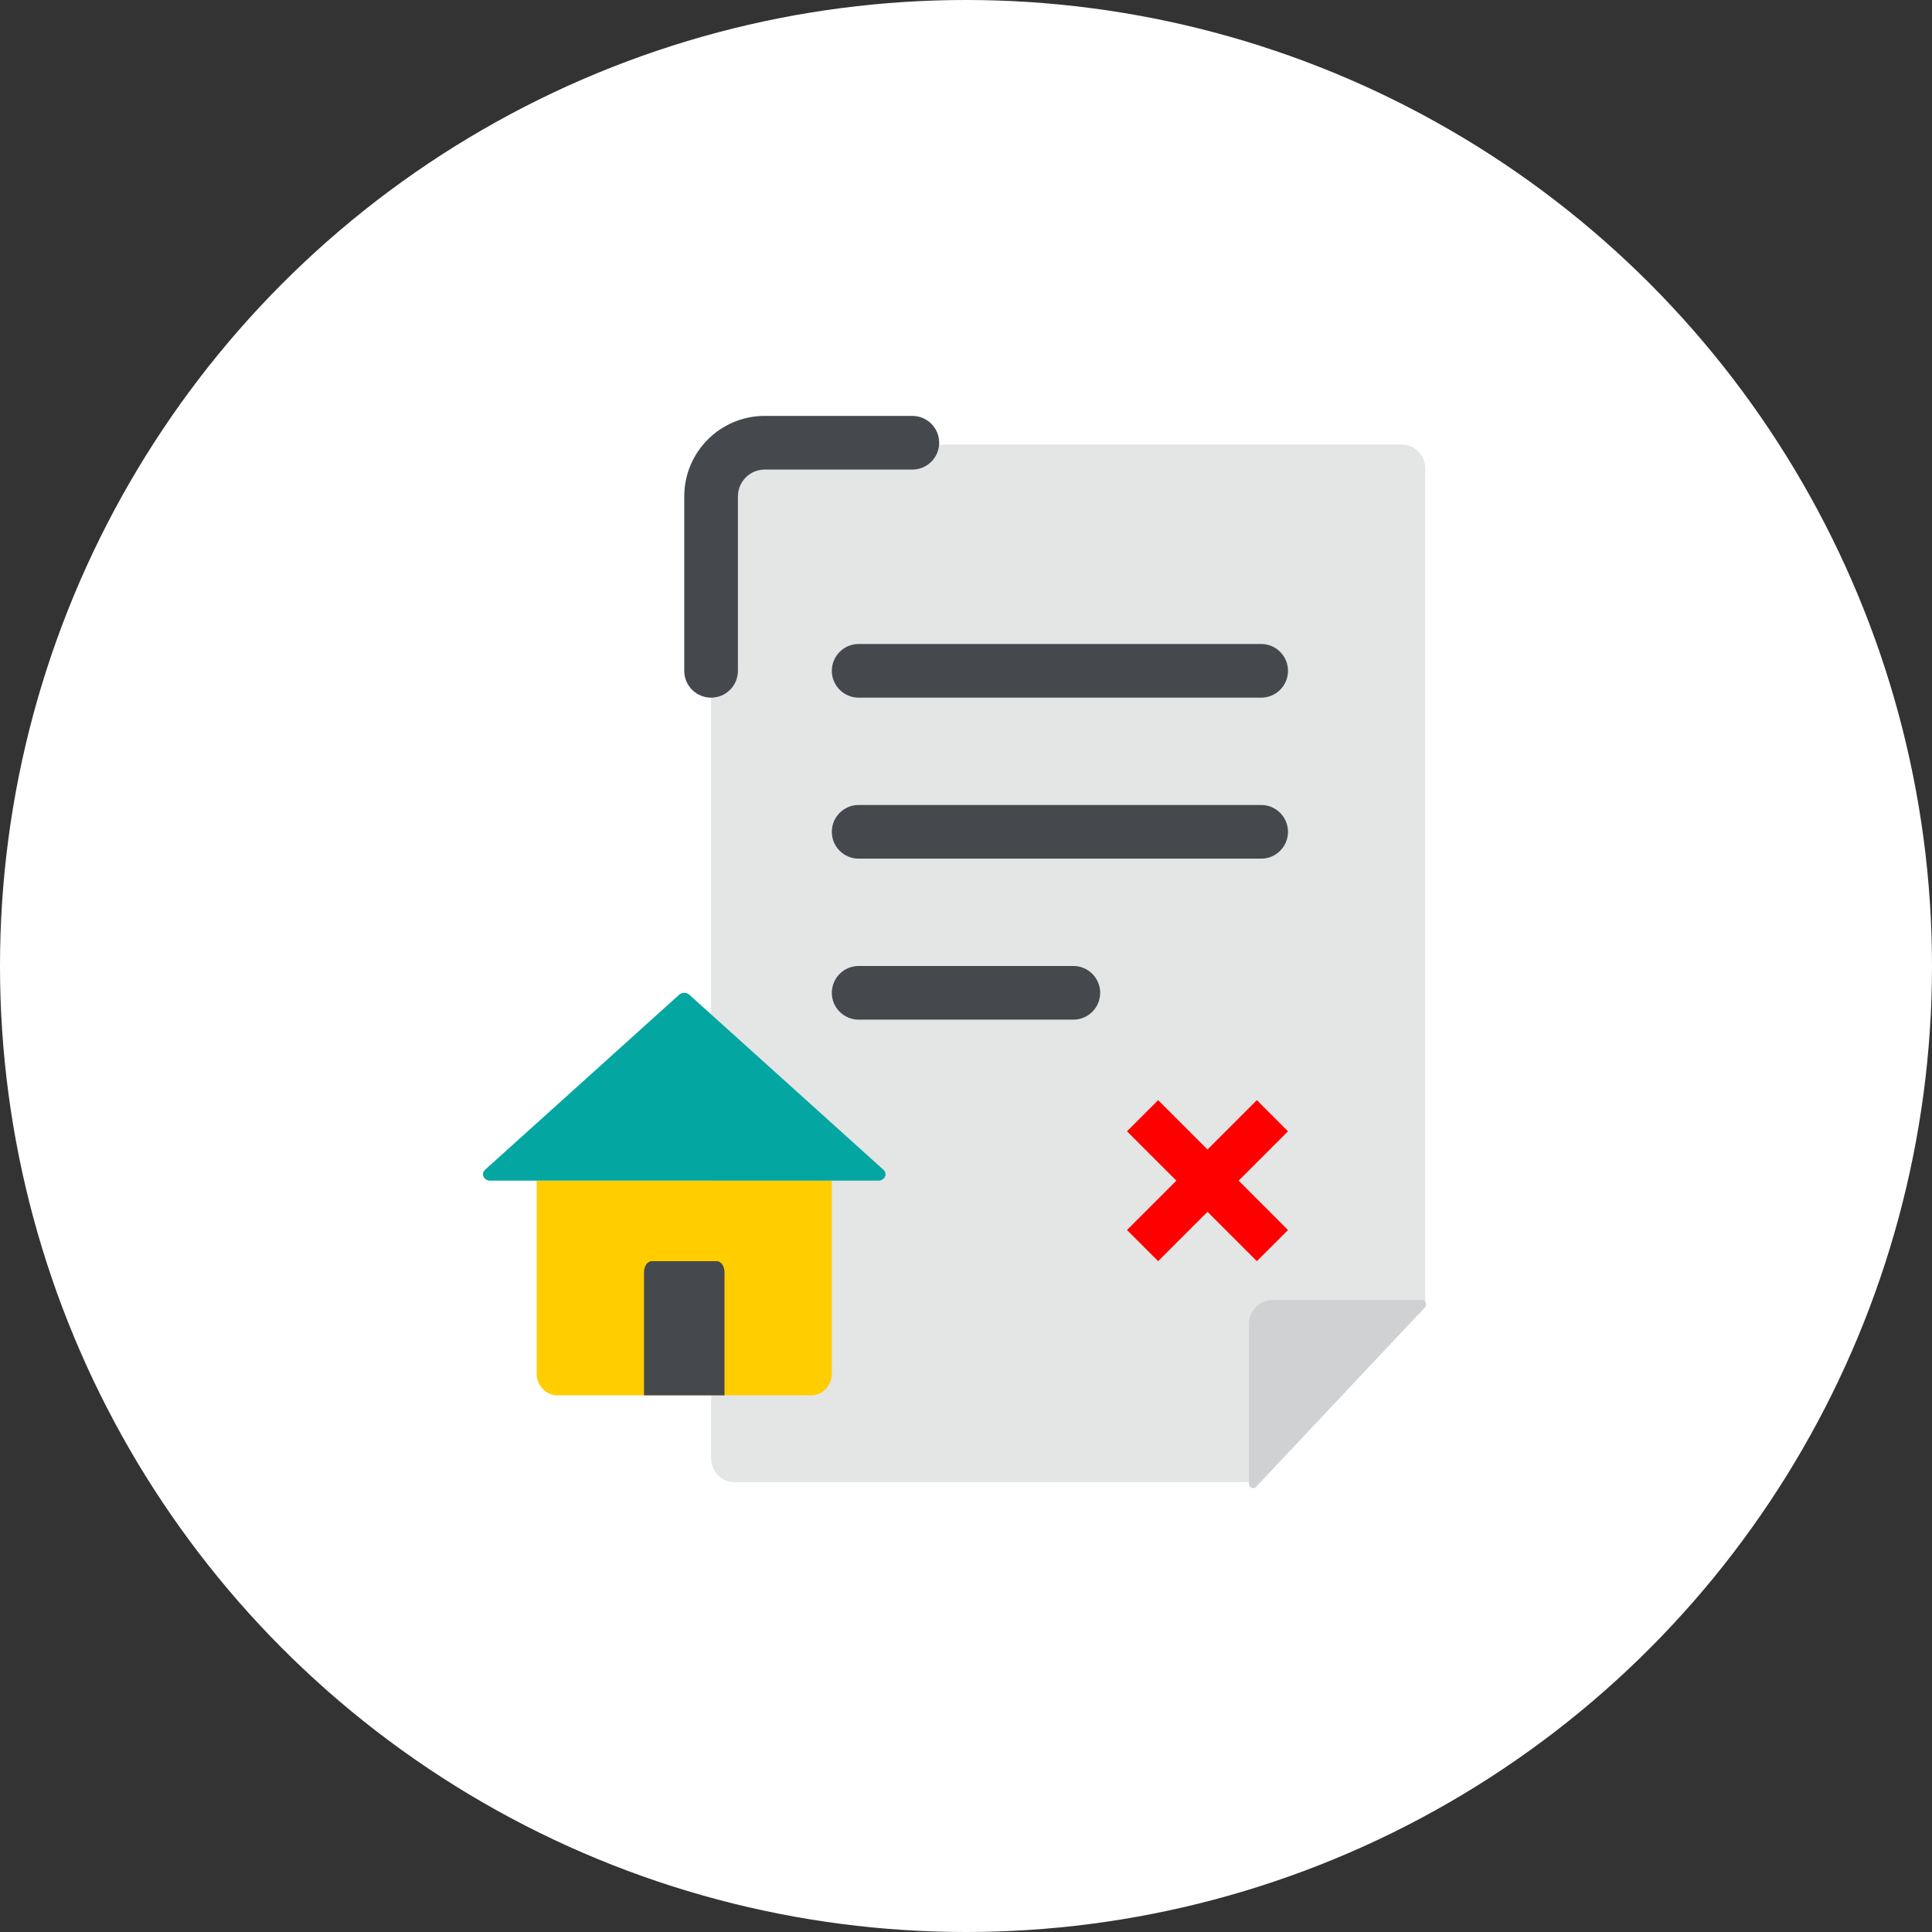 <svg width="96" height="96" viewBox="0 0 96 96" fill="none" xmlns="http://www.w3.org/2000/svg">
<rect x="0" y="0" width="96" height="96" fill="#333333" stroke="none"/>
<circle cx="48" cy="48" r="48" fill="white"/>
<path d="M70.815 64.946V23.253C70.815 22.611 70.294 22.09 69.651 22.09H36.499C35.856 22.09 35.334 22.611 35.334 23.253V72.483C35.334 73.125 35.856 73.646 36.499 73.646H62.321L70.808 64.96" fill="#E4E5E5"/>
<path d="M41.333 58.666V68.25C41.333 68.848 40.874 69.333 40.307 69.333H27.693C27.126 69.333 26.667 68.848 26.667 68.25V58.666H41.333Z" fill="#FFCD00"/>
<path d="M43.645 58.666H24.356C24.04 58.666 23.882 58.324 24.104 58.123L33.749 49.426C33.888 49.302 34.113 49.302 34.251 49.426L43.896 58.123C44.119 58.324 43.96 58.666 43.645 58.666Z" fill="#04A6A2"/>
<path d="M36 63.214V69.333H32V63.214C32 62.911 32.171 62.666 32.383 62.666H35.616C35.828 62.666 36 62.911 36 63.214Z" fill="#45494E"/>
<path d="M70.66 64.6H63.229C62.583 64.6 62.059 65.138 62.059 65.803V73.731C62.059 73.922 62.285 74.016 62.414 73.879L70.808 64.96C70.934 64.825 70.842 64.6 70.66 64.6Z" fill="#D0D1D2"/>
<path fill-rule="evenodd" clip-rule="evenodd" d="M64 56.214L62.452 54.666L60 57.118L57.548 54.666L56 56.214L58.452 58.666L56 61.118L57.548 62.666L60 60.214L62.452 62.666L64 61.118L61.548 58.666L64 56.214Z" fill="#FF0000"/>
<path fill-rule="evenodd" clip-rule="evenodd" d="M41.333 33.333C41.333 32.596 41.93 31.999 42.667 31.999H62.667C63.403 31.999 64 32.596 64 33.333C64 34.069 63.403 34.666 62.667 34.666H42.667C41.93 34.666 41.333 34.069 41.333 33.333Z" fill="#45494E"/>
<path fill-rule="evenodd" clip-rule="evenodd" d="M41.333 41.333C41.333 40.596 41.93 39.999 42.667 39.999H62.667C63.403 39.999 64 40.596 64 41.333C64 42.069 63.403 42.666 62.667 42.666H42.667C41.93 42.666 41.333 42.069 41.333 41.333Z" fill="#45494E"/>
<path fill-rule="evenodd" clip-rule="evenodd" d="M41.333 49.333C41.333 48.596 41.93 47.999 42.667 47.999H53.333C54.07 47.999 54.667 48.596 54.667 49.333C54.667 50.069 54.07 50.666 53.333 50.666H42.667C41.93 50.666 41.333 50.069 41.333 49.333Z" fill="#45494E"/>
<path fill-rule="evenodd" clip-rule="evenodd" d="M38 23.333C37.264 23.333 36.667 23.93 36.667 24.666V33.333C36.667 34.069 36.07 34.666 35.333 34.666C34.597 34.666 34 34.069 34 33.333V24.666C34 22.457 35.791 20.666 38 20.666H45.333C46.07 20.666 46.667 21.263 46.667 21.999C46.667 22.736 46.07 23.333 45.333 23.333H38Z" fill="#45494E"/>
</svg>
